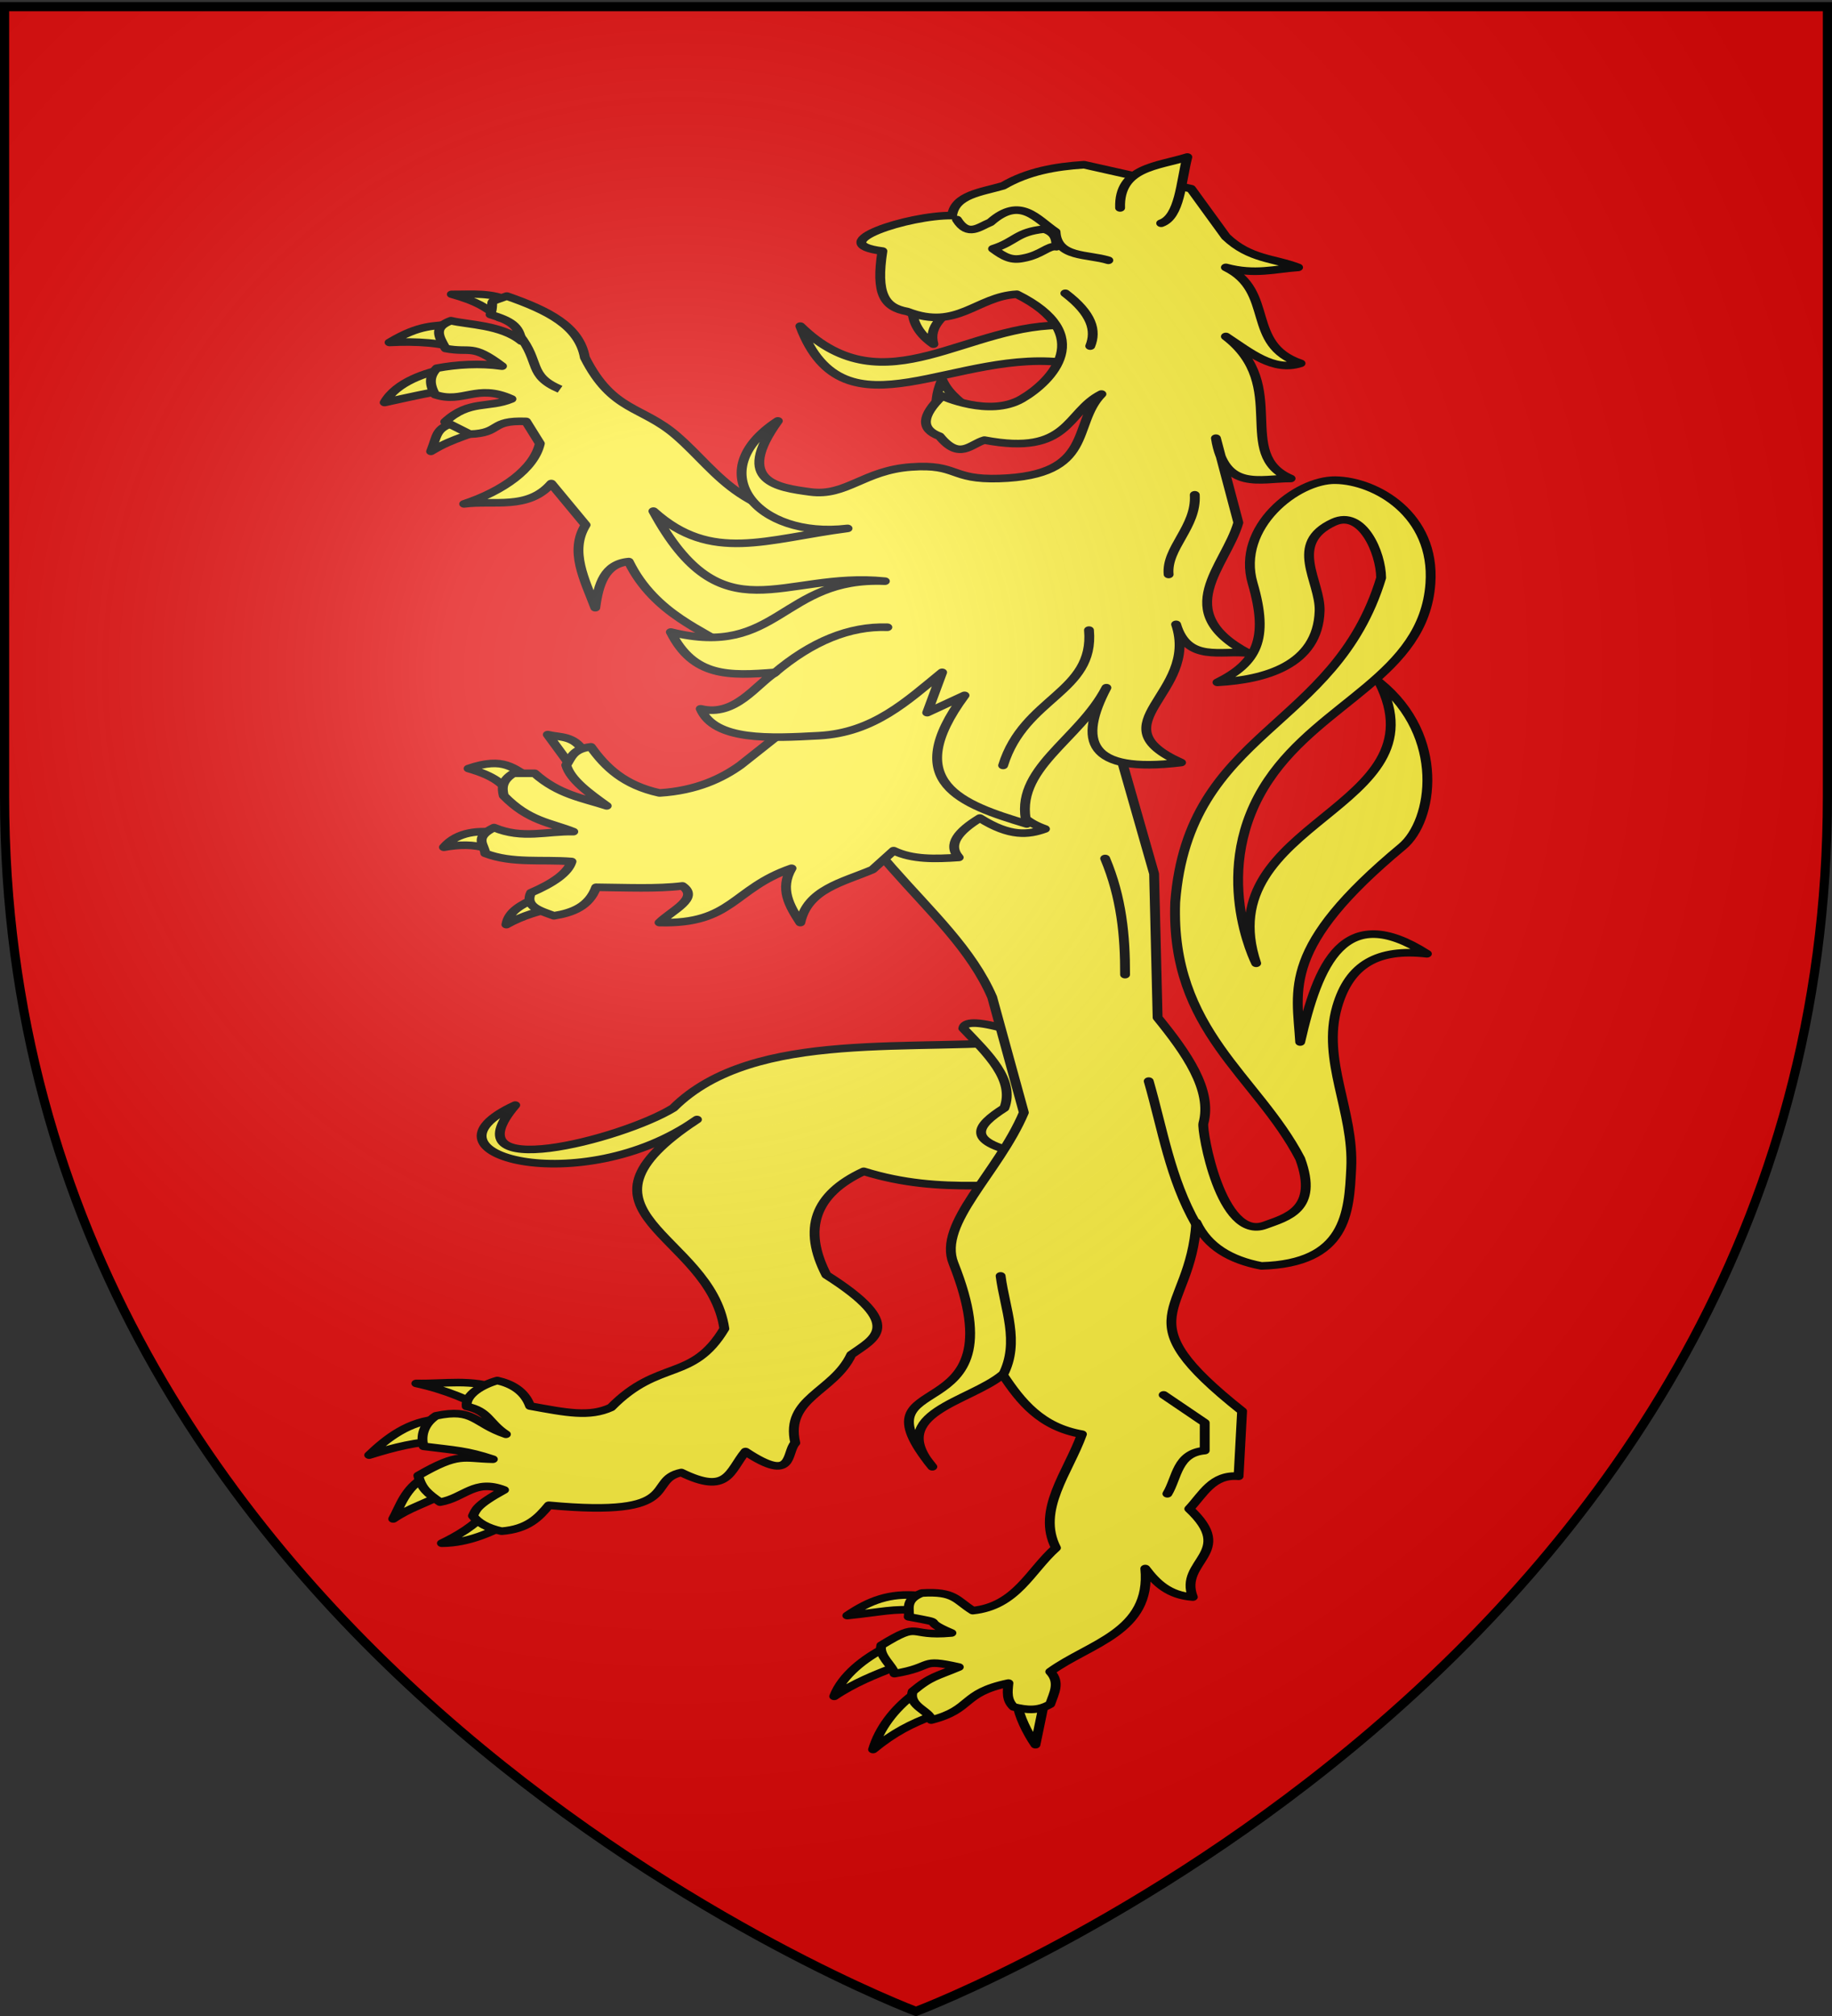 <svg xmlns="http://www.w3.org/2000/svg" xmlns:xlink="http://www.w3.org/1999/xlink" width="600" height="660" version="1.0"><rect width="100%" height="100%" fill="#333333" stroke="none"/><defs><radialGradient xlink:href="#a" id="b" cx="221.445" cy="226.331" r="300" fx="221.445" fy="226.331" gradientTransform="matrix(1.353 0 0 1.349 -77.63 -85.747)" gradientUnits="userSpaceOnUse"/><linearGradient id="a"><stop offset="0" style="stop-color:#fff;stop-opacity:.314"/><stop offset=".19" style="stop-color:#fff;stop-opacity:.251"/><stop offset=".6" style="stop-color:#6b6b6b;stop-opacity:.125"/><stop offset="1" style="stop-color:#000;stop-opacity:.125"/></linearGradient></defs><g style="display:inline;fill:#e20909"><path d="M300 658.5s298.5-112.32 298.5-397.772V2.176H1.5v258.552C1.5 546.18 300 658.5 300 658.5" style="fill:#e20909;fill-opacity:1;fill-rule:evenodd;stroke:none;stroke-width:1px;stroke-linecap:butt;stroke-linejoin:miter;stroke-opacity:1"/></g><g style="fill:#fcef3c"><g style="opacity:1;fill:#fcef3c;display:inline"><path d="M215.415 165.827c.247-1.51.072-2.597.758-4.546.71 2.09 2.148 3.092 3.283 4.546" style="fill:#fcef3c;fill-rule:evenodd;stroke:#000;stroke-width:1px;stroke-linecap:round;stroke-linejoin:round;stroke-opacity:1" transform="matrix(3.228 0 0 2.488 -389.248 -276.974)"/><path d="M228.929 154.148c-10.143-.575-18.494 11.026-27.143.09 4.482 15.461 15.859 2.525 27.41 4.91z" style="fill:#fcef3c;fill-rule:evenodd;stroke:#000;stroke-width:1px;stroke-linecap:round;stroke-linejoin:round;stroke-opacity:1" transform="matrix(3.228 0 0 2.488 -389.248 -276.974)"/><path d="M213.142 151.937c.015 1.908.786 3.438 2.147 4.672-.52-2.467 1.095-3.652 2.146-5.177M169.832 310.279c-.952 1.74-2.963 3.2-4.413 4.108 2.748-.006 5.18-1.557 6.938-2.72zM163.71 305.673c-2.032 1.45-2.551 3.952-3.232 5.516 1.73-1.511 3.119-1.927 4.872-3.162zM165.207 298.064c-3.115.168-5.397 2.54-7.165 4.73 2.596-1.054 4.858-1.78 7.29-1.853 1.689-.929-.21-2.601-.125-2.877M171.22 294.116c-2.75-1.39-5.48-.677-8.396-.757 3.07.86 5.466 2.26 7.702 3.788z" style="fill:#fcef3c;fill-rule:evenodd;stroke:#000;stroke-width:1px;stroke-linecap:round;stroke-linejoin:round;stroke-opacity:1" transform="matrix(3.228 0 0 2.488 -389.248 -276.974)"/><path d="M225.643 248.154c-11.824 1.768-28.5-1.687-36.744 8.966-5.261 4.187-22.9 10.014-16.037-.38-10.89 6.5 6.747 12.557 18.436 1.895-14.499 12.333 1.365 14.906 2.778 27.526-3.236 7.019-6.637 3.955-11.49 10.355-2.187 1.308-4.518.698-8.22-.182-.557-1.988-1.888-2.938-3.326-3.357-1.511.554-3.274 1.849-3.102 3.412 2.253.628 2.176 2.13 3.977 3.662-3.252-1.425-3.217-3.488-7.09-2.432-1.54 1.319-1.48 3.183-1.254 4.019 3.258.53 4.37.556 7.019 1.696-3.045-.076-3.414-.963-7.563 2.15.304 1.705.996 2.395 2.21 3.494 2.464-.552 3.495-3.104 6.489-1.603-2.902 2.06-2.843 2.642-3.157 3.409.52.898 1.433 1.598 2.904 2.02 2.676-.275 3.773-1.813 4.799-3.409 13.89 1.684 9.773-3.32 13.436-4.311 4.747 3.013 4.88-.172 6.514-2.76 4.981 4.277 4.099.11 5.05-1.137-1.058-5.952 3.896-6.676 5.683-11.616 2.286-2.125 5.596-3.802-2.525-10.48-2.405-6.046-1.216-10.622 3.788-13.638 8.039 3.241 14.563 1.179 21.844 1.768z" style="fill:#fcef3c;fill-rule:evenodd;stroke:#000;stroke-width:1px;stroke-linecap:round;stroke-linejoin:round;stroke-opacity:1" transform="matrix(3.228 0 0 2.488 -389.248 -276.974)"/><path d="M218.32 246.64c2.494 3.392 5.258 6.76 4.166 10.48-2.783 2.312-4.327 4.539 2.525 6.187l2.905-8.46-5.177-8.081c-3.133-1.149-4.312-.995-4.42-.127M213.774 321.264c-2.94-.344-4.95.651-7.222 2.644 3.413-.452 4.788-.977 7.095-.67zM210.35 328.157c-1.994 1.331-4.296 3.55-5.127 6.377 2.048-1.783 4.14-2.833 6.025-3.8zM213.268 334.27c-1.965 1.937-3.467 4.481-4.103 7.26 2.076-2.214 3.884-3.411 6.124-4.482zM223.812 335.533c.152 1.557 1.006 3.809 1.83 5.366l.885-5.556z" style="fill:#fcef3c;fill-rule:evenodd;stroke:#000;stroke-width:1px;stroke-linecap:round;stroke-linejoin:round;stroke-opacity:1" transform="matrix(3.228 0 0 2.488 -389.248 -276.974)"/><path d="M201.607 202.72c3.291 20.27 15.46 27.296 19.643 39.82l3.214 15.18c-2.613 7.992-8.753 14.575-7.143 19.82 7.03 22.904-10.66 13.086-2.142 26.786-4.66-7.044 3.74-8.52 7.142-12.142 1.834 3.584 3.883 6.923 8.036 7.857-1.377 4.985-4.618 9.97-2.635 14.956-2.62 3.009-4.012 7.656-8.436 8.258-1.706-1.373-1.83-2.577-5.172-2.313-1.826.91-1.183 2.218-1.332 3.129 4.293 1.035.88.234 4.332 2.124-4.567.55-2.984-1.653-7.109 1.62-.3 1.388 1.158 2.673 1.33 3.732 4.152-.886 2.407-2.072 6.53-.866-2.292 1.254-2.834 1.207-4.678 3.207-.478 1.952 1.817 2.587 1.878 3.769 4.235-1.403 2.997-3.549 7.835-4.864-.093 1.113-.205 2.23.528 3.136 1.26.387 2.447.588 3.707-.366.378-1.424 1.046-2.848.008-4.272 3.983-3.755 10.276-5.2 9.643-13.572 1.101 1.883 2.39 3.53 4.821 3.75-1.437-4.818 4.466-5.767-.357-11.607 1.392-1.91 2.349-4.58 5-4.286l.357-8.571c-12.236-12.583-5.246-12.46-4.643-24.821 1.145 3.138 3.443 4.932 6.607 5.714 8.627-.326 8.884-6.988 9.108-12.857.287-7.563-3.02-14.125-1.429-21.25 1.25-5.6 4.148-7.688 9.107-6.965-8.449-7.021-11.048 1.385-12.857 11.608-.323-6.982-1.92-12.495 10.357-25.715 3.126-3.365 4.418-14.509-2.321-21.607 6.582 16.747-17.37 18.234-12.5 36.964 0 0-4.858-12.339 1.25-24.107 5.393-10.39 15.773-13.76 16.428-25.893.486-8.986-5.503-13.494-9.643-13.571-3.927-.076-10.06 6.197-8.392 13.571 1.667 7.372.402 10.48-3.572 13.036 4.8-.35 10.192-2.233 10.366-9.403.095-3.911-3.251-8.879 1.42-11.668 2.907-1.737 4.802 4.015 4.821 7.321-4.69 20.066-19.54 19.923-20.893 42.679-.479 16.949 8.285 22.805 12.679 33.75 1.91 6.732-1.423 7.719-3.571 8.75-4.5 2.159-6.435-12.528-6.25-13.393.935-4.388-1.733-9.286-4.643-13.929l-.357-18.928-4.286-19.465 1.071-20.892zM179.821 210.22c-1.042-2.165-2.397-1.83-3.66-2.233l2.321 4.107zM174.375 213.701c-1.676-1.184-2.621-2.88-6.25-1.25 2.706 1.012 3.445 2.024 4.464 3.572zM171.25 220.934c-2.013-.422-4.274-.197-5.625 1.875 1.488-.351 2.976-.42 4.464.178zM174.91 229.505c-1.379.843-2.73 1.708-2.946 3.482 1.62-1.182 3.411-1.85 5.268-2.321z" style="fill:#fcef3c;fill-rule:evenodd;stroke:#000;stroke-width:1px;stroke-linecap:round;stroke-linejoin:round;stroke-opacity:1" transform="matrix(3.228 0 0 2.488 -389.248 -276.974)"/><path d="M180.536 209.594c-1.86.29-1.988 1.447-2.5 2.411.437 1.941 2.277 3.648 4.107 5.357-2.44-1.024-4.881-1.474-7.322-4.286h-2.142c-1.223.983-1.166 1.965-.983 2.947 2.532 3.38 4.74 3.535 7.054 4.732-2.666-.088-5.159 1.03-8.036-.536-2.109 1.312-.961 2.299-.893 3.393 2.715 1.366 5.824.764 8.75 1.072-.348 1.496-1.856 2.848-4.107 4.107-.674 1.816.926 2.369 2.322 3.035 1.904-.394 3.562-1.23 4.285-3.75 3.012.036 6.183.23 8.75-.178 1.781 1.607-1.065 3.214-2.321 4.821 7.419.245 7.407-4.447 13.393-7.143-1.221 2.685-.22 4.925.893 7.143.742-4.377 4.244-5.279 7.321-6.964l2.143-2.5c1.904 1.192 4.234 1.107 6.607.893-1.16-1.726-.018-3.452 2.143-5.179 3.076 2.515 4.943 2.207 6.607 1.429-6.766-3.108-1.601-11.435-1.607-17.5l-10-10.714-19.286 19.821c-1.86 1.73-4.451 3.358-8.214 3.66-3.605-1.024-5.482-3.394-6.964-6.07M165.852 159.82c-1.988.492-5.032 1.732-6.241 4.468 2.605-.739 4.671-1.368 6.502-1.652zM166.645 153.95c-2.01.336-3.383-.009-6.535 2.437 2.674-.184 5.483.039 7.158.942z" style="fill:#fcef3c;fill-rule:evenodd;stroke:#000;stroke-width:1px;stroke-linecap:round;stroke-linejoin:round;stroke-opacity:1" transform="matrix(3.228 0 0 2.488 -389.248 -276.974)"/><path d="M172.353 151.008c-1.779-1.25-3.897-.945-5.945-.964 2.708.994 3.41 1.719 4.844 3.095zM167.344 166.678c-2.643.885-2.29 1.62-3.038 4.052 2.561-2.023 4.093-1.973 5.192-3.25z" style="fill:#fcef3c;fill-rule:evenodd;stroke:#000;stroke-width:.968px;stroke-linecap:round;stroke-linejoin:round;stroke-opacity:1" transform="matrix(3.228 0 0 2.488 -389.248 -276.974)"/><path d="M179.923 158.36c2.803 7.184 5.768 6.342 9.277 10.273 4.578 5.13 6.385 11.267 18.836 11.854l-4.107 23.482-9.643-7.5c-1.937-2.04-7.261-4.218-9.911-11.25-2.435.285-3.076 2.963-3.393 6.072-1.072-3.693-2.641-7.428-.982-10.893l-3.482-5.447c-2.385 3.512-5.812 2.165-8.84 2.679 3.924-1.684 7.084-4.598 7.68-7.946l-1.4-2.91c-3.77-.183-2.439 1.533-5.701 1.68l-2.5-1.627c2.424-2.92 4.415-1.742 6.721-3.006-3.53-2.073-4.901.665-7.746-.566-.628-1.46-.564-2.48.179-3.482 2.005-.49 4.374-.686 6.607-.268-3.087-3.018-3.138-1.684-5.714-2.321-.791-1.744-1.2-2.818.535-3.661 1.697.536 5.132.546 7.143 2.678-.214-1.988-1.098-2.68-3.125-3.482.47-2.168-.481-1.416 1.647-2.435 4.165 1.884 7.342 3.935 7.92 8.076" style="fill:#fcef3c;fill-rule:evenodd;stroke:#000;stroke-width:1px;stroke-linecap:round;stroke-linejoin:round;stroke-opacity:1" transform="matrix(3.228 0 0 2.488 -389.248 -276.974)"/><path d="m216.173 199.793-1.516 5.304 3.788-2.273c-6.553 11.484-.315 14.334 6.314 16.92-1.388-7.252 5.287-10.96 8.081-17.93-2.782 6.869-2.045 11.36 7.576 9.849-8.78-5.084 1.868-9.054-.505-18.183 1.171 5.074 4.605 3.357 7.324 3.788-7.984-5.47-2.293-11.394-1.01-17.173l-2.273-11.111c.85 7.035 4.493 5.286 7.576 5.303-5.772-3.197-.005-12.205-6.566-18.688 2.436 2.072 4.818 4.689 7.576 3.536-5.643-2.509-2.568-9.462-7.576-12.627 2.955 1.027 4.984.203 7.324 0-2.442-1.227-4.883-1.023-7.324-4.04l-3.536-6.314-10.859-3.157c-2.871.248-5.67.86-8.207 2.778-2.199.832-4.891 1.17-5.177 3.914-4.372-.072-13.293 3.648-7.071 4.672-.665 5.598.161 7.405 2.525 7.955 5.08 2.546 7.02-1.99 11.112-2.273 8.19 5.271 3.533 11.489.505 13.764-3.291 2.472-8.081-.38-8.081-.38q-3.157 3.915-.253 5.304c2.022 3.21 3.144 1.016 4.546.505 8.662 2.132 8.283-3.714 11.87-6.06-3.047 3.973-.602 10.705-10.355 11.111-5.037.212-4.167-1.957-8.965-1.515s-6.583 3.922-10.228 3.283c-3.258-.572-7.766-1.326-3.283-9.344-7.812 6.66-2.113 15.571 7.071 14.142-8.271 1.39-13.804 4.593-19.698-2.273 7.014 16.756 13.056 7.829 23.486 9.218-10.473-.575-10.814 10.214-21.718 6.692 2.297 5.936 5.868 5.797 10.607 5.303-1.986 1.628-4.072 5.904-7.577 4.799 1.4 4.264 7.088 3.878 11.996 3.535 5.584-.39 8.98-4.622 12.5-8.334" style="fill:#fcef3c;fill-rule:evenodd;stroke:#000;stroke-width:1px;stroke-linecap:round;stroke-linejoin:round;stroke-opacity:1" transform="matrix(3.228 0 0 2.488 -389.248 -276.974)"/><path d="M199.126 199.92c3.83-4.213 7.66-6.226 11.49-6.061M231.072 194.238c.58 8.256-6.567 8.796-8.712 17.804M241.805 176.434c.204 4.25-2.917 6.987-2.651 10.48M228.673 149.917c2.721 2.69 3.162 4.926 2.526 6.945M234.23 138.68c-.141-5.369 3.78-5.458 6.818-6.693-.655 3.362-.756 7.832-2.652 8.713M217.679 140.22c1.13 2.339 2.261.938 3.392.356 3.053-3.494 4.68-.433 6.608 1.25.14 3.445 3.267 2.905 5.357 3.75" style="fill:#fcef3c;fill-rule:evenodd;stroke:#000;stroke-width:1px;stroke-linecap:round;stroke-linejoin:round;stroke-opacity:1" transform="matrix(3.228 0 0 2.488 -389.248 -276.974)"/><path d="M221.34 144.059c1.16 1.112 1.874 1.563 3.035 1.25 1.883-.435 2.546-1.711 3.393-1.518 0-.94-.08-1.849-1.25-2.322-2.851.393-2.823 1.612-5.179 2.59" style="fill:#fcef3c;fill-opacity:1;fill-rule:evenodd;stroke:#000;stroke-width:1px;stroke-linecap:round;stroke-linejoin:round;stroke-opacity:1" transform="matrix(3.228 0 0 2.488 -389.248 -276.974)"/><path d="M237.133 253.584c1.406 6.32 2.166 12.801 4.799 18.814M222.36 292.222c1.721-4.335.174-8.67-.253-13.005M238.649 294.874l4.166 3.662v3.662c-2.83.325-2.785 3.528-3.788 5.682M232.714 224.29c1.66 5.092 2.032 10.185 2.02 15.278" style="fill:#fcef3c;fill-rule:evenodd;stroke:#000;stroke-width:1px;stroke-linecap:round;stroke-linejoin:round;stroke-opacity:1" transform="matrix(3.228 0 0 2.488 -389.248 -276.974)"/><path d="M173.27 155.436c2.168 3.524.853 5.292 4.138 7.108" style="fill:#fcef3c;fill-rule:evenodd;stroke:#000;stroke-width:1px;stroke-linecap:butt;stroke-linejoin:miter;stroke-opacity:1" transform="matrix(3.228 0 0 2.488 -389.248 -276.974)"/></g></g><path d="M300 658.5s298.5-112.32 298.5-397.772V2.176H1.5v258.552C1.5 546.18 300 658.5 300 658.5" style="opacity:1;fill:url(#b);fill-opacity:1;fill-rule:evenodd;stroke:none;stroke-width:1px;stroke-linecap:butt;stroke-linejoin:miter;stroke-opacity:1"/><path d="M300 658.5S1.5 546.18 1.5 260.728V2.176h597v258.552C598.5 546.18 300 658.5 300 658.5z" style="opacity:1;fill:none;fill-opacity:1;fill-rule:evenodd;stroke:#000;stroke-width:3;stroke-linecap:butt;stroke-linejoin:miter;stroke-miterlimit:4;stroke-dasharray:none;stroke-opacity:1"/></svg>